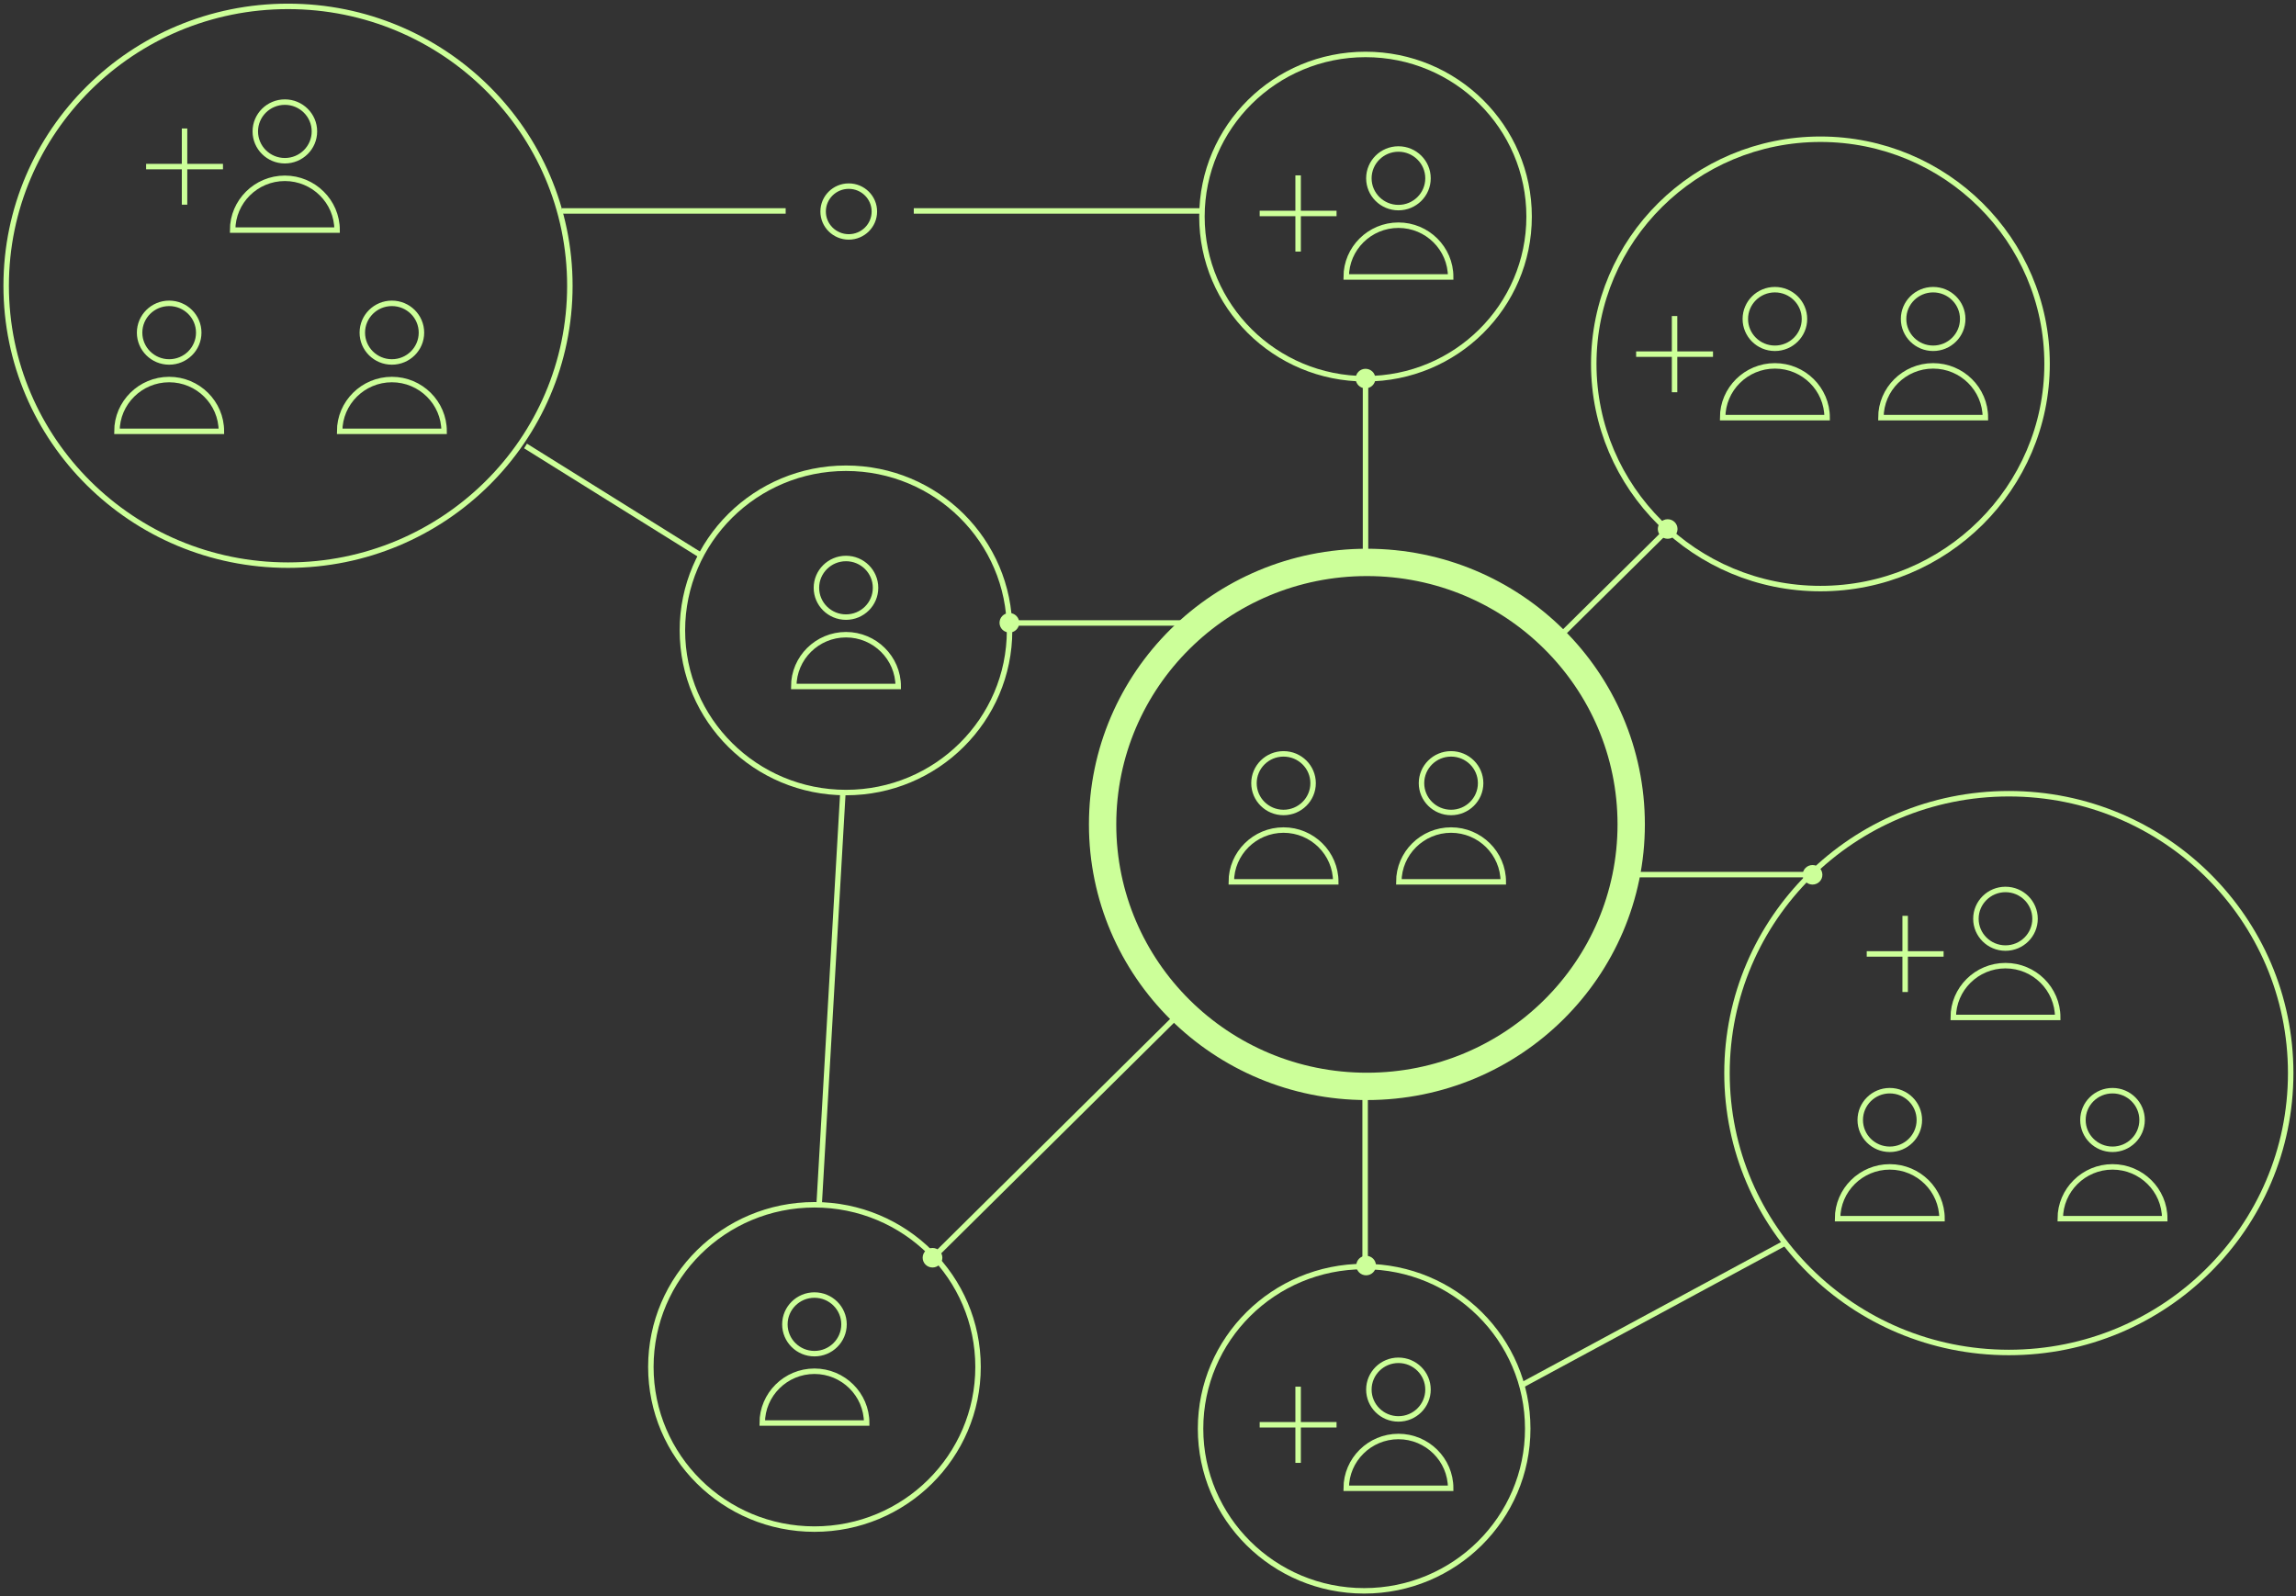 <?xml version="1.0" encoding="UTF-8"?> <svg xmlns="http://www.w3.org/2000/svg" width="420" height="292" viewBox="0 0 420 292" fill="none"><rect x="0" y="0" width="420" height="292" fill="#333333" stroke="none"/><path d="M333.004 107.68C355.9 107.68 374.465 89.277 374.465 66.576C374.465 43.875 355.9 25.472 333.004 25.472C310.104 25.472 291.541 43.875 291.541 66.576C291.541 89.277 310.104 107.68 333.004 107.68Z" stroke="#CCFF99" stroke-miterlimit="10"></path><path d="M52.686 103.391C81.16 103.391 104.243 80.507 104.243 52.279C104.243 24.051 81.16 1.167 52.686 1.167C24.212 1.167 1.129 24.051 1.129 52.279C1.129 80.507 24.212 103.391 52.686 103.391Z" stroke="#CCFF99" stroke-miterlimit="10"></path><path d="M154.754 144.995C171.28 144.995 184.678 131.713 184.678 115.329C184.678 98.945 171.28 85.662 154.754 85.662C138.227 85.662 124.829 98.945 124.829 115.329C124.829 131.713 138.227 144.995 154.754 144.995Z" stroke="#CCFF99" stroke-miterlimit="10"></path><path d="M249.791 69.292C266.317 69.292 279.715 56.01 279.715 39.626C279.715 23.242 266.317 9.959 249.791 9.959C233.264 9.959 219.867 23.242 219.867 39.626C219.867 56.01 233.264 69.292 249.791 69.292Z" stroke="#CCFF99" stroke-miterlimit="10"></path><path d="M250.043 198.752C276.745 198.752 298.391 177.292 298.391 150.821C298.391 124.349 276.745 102.89 250.043 102.89C223.342 102.89 201.696 124.349 201.696 150.821C201.696 177.292 223.342 198.752 250.043 198.752Z" stroke="#CCFF99" stroke-width="5" stroke-miterlimit="10"></path><path d="M255.812 37.981C258.799 37.981 261.22 35.581 261.22 32.62C261.22 29.659 258.799 27.259 255.812 27.259C252.825 27.259 250.404 29.659 250.404 32.62C250.404 35.581 252.825 37.981 255.812 37.981Z" stroke="#CCFF99" stroke-miterlimit="10"></path><path d="M265.366 50.67C265.366 45.451 261.076 41.198 255.812 41.198C250.548 41.198 246.258 45.451 246.258 50.67H265.366Z" stroke="#CCFF99" stroke-miterlimit="10"></path><path d="M237.461 32.084V46.024" stroke="#CCFF99" stroke-miterlimit="10"></path><path d="M244.491 39.054H230.43" stroke="#CCFF99" stroke-miterlimit="10"></path><path d="M324.675 63.717C327.66 63.717 330.085 61.316 330.085 58.355C330.085 55.394 327.66 52.994 324.675 52.994C321.688 52.994 319.267 55.394 319.267 58.355C319.267 61.316 321.688 63.717 324.675 63.717Z" stroke="#CCFF99" stroke-miterlimit="10"></path><path d="M334.231 76.405C334.231 71.187 329.94 66.934 324.674 66.934C319.411 66.934 315.12 71.187 315.12 76.405H334.231Z" stroke="#CCFF99" stroke-miterlimit="10"></path><path d="M306.323 57.819V71.759" stroke="#CCFF99" stroke-miterlimit="10"></path><path d="M313.354 64.789H299.293" stroke="#CCFF99" stroke-miterlimit="10"></path><path d="M249.538 291.039C266.066 291.039 279.463 277.757 279.463 261.373C279.463 244.989 266.066 231.707 249.538 231.707C233.012 231.707 219.614 244.989 219.614 261.373C219.614 277.757 233.012 291.039 249.538 291.039Z" stroke="#CCFF99" stroke-miterlimit="10"></path><path d="M255.812 259.586C258.799 259.586 261.22 257.186 261.22 254.224C261.22 251.264 258.799 248.863 255.812 248.863C252.825 248.863 250.404 251.264 250.404 254.224C250.404 257.186 252.825 259.586 255.812 259.586Z" stroke="#CCFF99" stroke-miterlimit="10"></path><path d="M265.366 272.275C265.366 267.056 261.076 262.803 255.812 262.803C250.548 262.803 246.258 267.056 246.258 272.275H265.366Z" stroke="#CCFF99" stroke-miterlimit="10"></path><path d="M237.461 253.688V267.628" stroke="#CCFF99" stroke-miterlimit="10"></path><path d="M244.491 260.658H230.43" stroke="#CCFF99" stroke-miterlimit="10"></path><path d="M52.109 29.404C55.095 29.404 57.517 27.003 57.517 24.042C57.517 21.081 55.095 18.681 52.109 18.681C49.122 18.681 46.701 21.081 46.701 24.042C46.701 27.003 49.122 29.404 52.109 29.404Z" stroke="#CCFF99" stroke-miterlimit="10"></path><path d="M61.663 42.092C61.663 36.874 57.373 32.621 52.109 32.621C46.845 32.621 42.555 36.874 42.555 42.092H61.663Z" stroke="#CCFF99" stroke-miterlimit="10"></path><path d="M33.758 23.506V37.446" stroke="#CCFF99" stroke-miterlimit="10"></path><path d="M40.788 30.476H26.727" stroke="#CCFF99" stroke-miterlimit="10"></path><path d="M154.754 112.898C157.74 112.898 160.162 110.498 160.162 107.537C160.162 104.576 157.74 102.175 154.754 102.175C151.767 102.175 149.345 104.576 149.345 107.537C149.345 110.498 151.767 112.898 154.754 112.898Z" stroke="#CCFF99" stroke-miterlimit="10"></path><path d="M164.308 125.588C164.308 120.369 160.017 116.116 154.754 116.116C149.49 116.116 145.199 120.369 145.199 125.588H164.308Z" stroke="#CCFF99" stroke-miterlimit="10"></path><path d="M148.985 279.744C165.512 279.744 178.91 266.462 178.91 250.078C178.91 233.694 165.512 220.412 148.985 220.412C132.458 220.412 119.06 233.694 119.06 250.078C119.06 266.462 132.458 279.744 148.985 279.744Z" stroke="#CCFF99" stroke-miterlimit="10"></path><path d="M148.985 247.648C151.972 247.648 154.393 245.247 154.393 242.286C154.393 239.325 151.972 236.925 148.985 236.925C145.998 236.925 143.577 239.325 143.577 242.286C143.577 245.247 145.998 247.648 148.985 247.648Z" stroke="#CCFF99" stroke-miterlimit="10"></path><path d="M158.539 260.337C158.539 255.118 154.249 250.865 148.985 250.865C143.721 250.865 139.431 255.118 139.431 260.337H158.539Z" stroke="#CCFF99" stroke-miterlimit="10"></path><path d="M265.438 148.641C268.425 148.641 270.846 146.241 270.846 143.28C270.846 140.319 268.425 137.918 265.438 137.918C262.451 137.918 260.03 140.319 260.03 143.28C260.03 146.241 262.451 148.641 265.438 148.641Z" stroke="#CCFF99" stroke-miterlimit="10"></path><path d="M274.993 161.329C274.993 156.111 270.702 151.857 265.439 151.857C260.174 151.857 255.884 156.111 255.884 161.329H274.993Z" stroke="#CCFF99" stroke-miterlimit="10"></path><path d="M234.793 148.641C237.779 148.641 240.201 146.241 240.201 143.28C240.201 140.319 237.779 137.918 234.793 137.918C231.806 137.918 229.385 140.319 229.385 143.28C229.385 146.241 231.806 148.641 234.793 148.641Z" stroke="#CCFF99" stroke-miterlimit="10"></path><path d="M244.347 161.329C244.347 156.111 240.057 151.857 234.793 151.857C229.529 151.857 225.238 156.111 225.238 161.329H244.347Z" stroke="#CCFF99" stroke-miterlimit="10"></path><path d="M71.686 66.219C74.673 66.219 77.094 63.818 77.094 60.857C77.094 57.896 74.673 55.496 71.686 55.496C68.699 55.496 66.278 57.896 66.278 60.857C66.278 63.818 68.699 66.219 71.686 66.219Z" stroke="#CCFF99" stroke-miterlimit="10"></path><path d="M81.24 78.907C81.24 73.689 76.95 69.436 71.686 69.436C66.422 69.436 62.132 73.689 62.132 78.907H81.24Z" stroke="#CCFF99" stroke-miterlimit="10"></path><path d="M30.945 66.219C33.932 66.219 36.354 63.818 36.354 60.857C36.354 57.896 33.932 55.496 30.945 55.496C27.959 55.496 25.537 57.896 25.537 60.857C25.537 63.818 27.959 66.219 30.945 66.219Z" stroke="#CCFF99" stroke-miterlimit="10"></path><path d="M40.5 78.907C40.5 73.689 36.209 69.436 30.945 69.436C25.681 69.436 21.391 73.689 21.391 78.907H40.5Z" stroke="#CCFF99" stroke-miterlimit="10"></path><path d="M367.47 247.433C395.944 247.433 419.029 224.549 419.029 196.321C419.029 168.093 395.944 145.209 367.47 145.209C338.996 145.209 315.913 168.093 315.913 196.321C315.913 224.549 338.996 247.433 367.47 247.433Z" stroke="#CCFF99" stroke-miterlimit="10"></path><path d="M366.856 173.446C369.845 173.446 372.264 171.046 372.264 168.085C372.264 165.124 369.845 162.724 366.856 162.724C363.872 162.724 361.448 165.124 361.448 168.085C361.448 171.046 363.872 173.446 366.856 173.446Z" stroke="#CCFF99" stroke-miterlimit="10"></path><path d="M376.411 186.135C376.411 180.917 372.12 176.663 366.856 176.663C361.592 176.663 357.302 180.917 357.302 186.135H376.411Z" stroke="#CCFF99" stroke-miterlimit="10"></path><path d="M348.505 167.549V181.488" stroke="#CCFF99" stroke-miterlimit="10"></path><path d="M355.535 174.519H341.475" stroke="#CCFF99" stroke-miterlimit="10"></path><path d="M386.434 210.261C389.423 210.261 391.843 207.861 391.843 204.9C391.843 201.939 389.423 199.538 386.434 199.538C383.446 199.538 381.026 201.939 381.026 204.9C381.026 207.861 383.446 210.261 386.434 210.261Z" stroke="#CCFF99" stroke-miterlimit="10"></path><path d="M395.989 222.949C395.989 217.731 391.698 213.478 386.434 213.478C381.17 213.478 376.88 217.731 376.88 222.949H395.989Z" stroke="#CCFF99" stroke-miterlimit="10"></path><path d="M345.691 210.261C348.68 210.261 351.1 207.861 351.1 204.9C351.1 201.939 348.68 199.538 345.691 199.538C342.708 199.538 340.288 201.939 340.288 204.9C340.288 207.861 342.708 210.261 345.691 210.261Z" stroke="#CCFF99" stroke-miterlimit="10"></path><path d="M355.246 222.949C355.246 217.731 350.955 213.478 345.691 213.478C340.428 213.478 336.142 217.731 336.142 222.949H355.246Z" stroke="#CCFF99" stroke-miterlimit="10"></path><path d="M353.624 63.717C356.613 63.717 359.033 61.316 359.033 58.355C359.033 55.394 356.613 52.994 353.624 52.994C350.641 52.994 348.216 55.394 348.216 58.355C348.216 61.316 350.641 63.717 353.624 63.717Z" stroke="#CCFF99" stroke-miterlimit="10"></path><path d="M363.179 76.405C363.179 71.187 358.888 66.934 353.625 66.934C348.361 66.934 344.07 71.187 344.07 76.405H363.179Z" stroke="#CCFF99" stroke-miterlimit="10"></path><path d="M96.13 81.588L128.218 101.604" stroke="#CCFF99" stroke-miterlimit="10"></path><path d="M249.791 68.363V102.14" stroke="#CCFF99" stroke-miterlimit="10"></path><path d="M155.258 43.343C157.847 43.343 159.945 41.263 159.945 38.696C159.945 36.13 157.847 34.05 155.258 34.05C152.67 34.05 150.571 36.13 150.571 38.696C150.571 41.263 152.67 43.343 155.258 43.343Z" stroke="#CCFF99" stroke-miterlimit="10"></path><path d="M249.719 198.466V232.243" stroke="#CCFF99" stroke-miterlimit="10"></path><path d="M215.143 186.027L171.158 229.597" stroke="#CCFF99" stroke-miterlimit="10"></path><path d="M143.721 38.589H102.8" stroke="#CCFF99" stroke-miterlimit="10"></path><path d="M219.434 113.97H184.822" stroke="#CCFF99" stroke-miterlimit="10"></path><path d="M249.791 71.044C250.786 71.044 251.594 70.244 251.594 69.256C251.594 68.269 250.786 67.469 249.791 67.469C248.796 67.469 247.988 68.269 247.988 69.256C247.988 70.244 248.796 71.044 249.791 71.044Z" fill="#CCFF99"></path><path d="M305.061 98.565C306.057 98.565 306.864 97.765 306.864 96.778C306.864 95.791 306.057 94.991 305.061 94.991C304.066 94.991 303.258 95.791 303.258 96.778C303.258 97.765 304.066 98.565 305.061 98.565Z" fill="#CCFF99"></path><path d="M170.581 231.885C171.577 231.885 172.384 231.085 172.384 230.098C172.384 229.111 171.577 228.311 170.581 228.311C169.586 228.311 168.779 229.111 168.779 230.098C168.779 231.085 169.586 231.885 170.581 231.885Z" fill="#CCFF99"></path><path d="M184.642 115.722C185.638 115.722 186.445 114.922 186.445 113.935C186.445 112.948 185.638 112.148 184.642 112.148C183.646 112.148 182.84 112.948 182.84 113.935C182.84 114.922 183.646 115.722 184.642 115.722Z" fill="#CCFF99"></path><path d="M296.769 160.007H331.382" stroke="#CCFF99" stroke-miterlimit="10"></path><path d="M331.562 161.83C332.555 161.83 333.363 161.03 333.363 160.043C333.363 159.056 332.555 158.256 331.562 158.256C330.564 158.256 329.756 159.056 329.756 160.043C329.756 161.03 330.564 161.83 331.562 161.83Z" fill="#CCFF99"></path><path d="M249.899 233.315C250.895 233.315 251.702 232.515 251.702 231.528C251.702 230.541 250.895 229.741 249.899 229.741C248.903 229.741 248.097 230.541 248.097 231.528C248.097 232.515 248.903 233.315 249.899 233.315Z" fill="#CCFF99"></path><path d="M304.737 97.207L284.907 116.83" stroke="#CCFF99" stroke-miterlimit="10"></path><path d="M219.434 38.589H167.156" stroke="#CCFF99" stroke-miterlimit="10"></path><path d="M154.177 145.209L149.85 220.269" stroke="#CCFF99" stroke-miterlimit="10"></path><path d="M278.201 253.51L326.513 227.418" stroke="#CCFF99" stroke-miterlimit="10"></path></svg> 